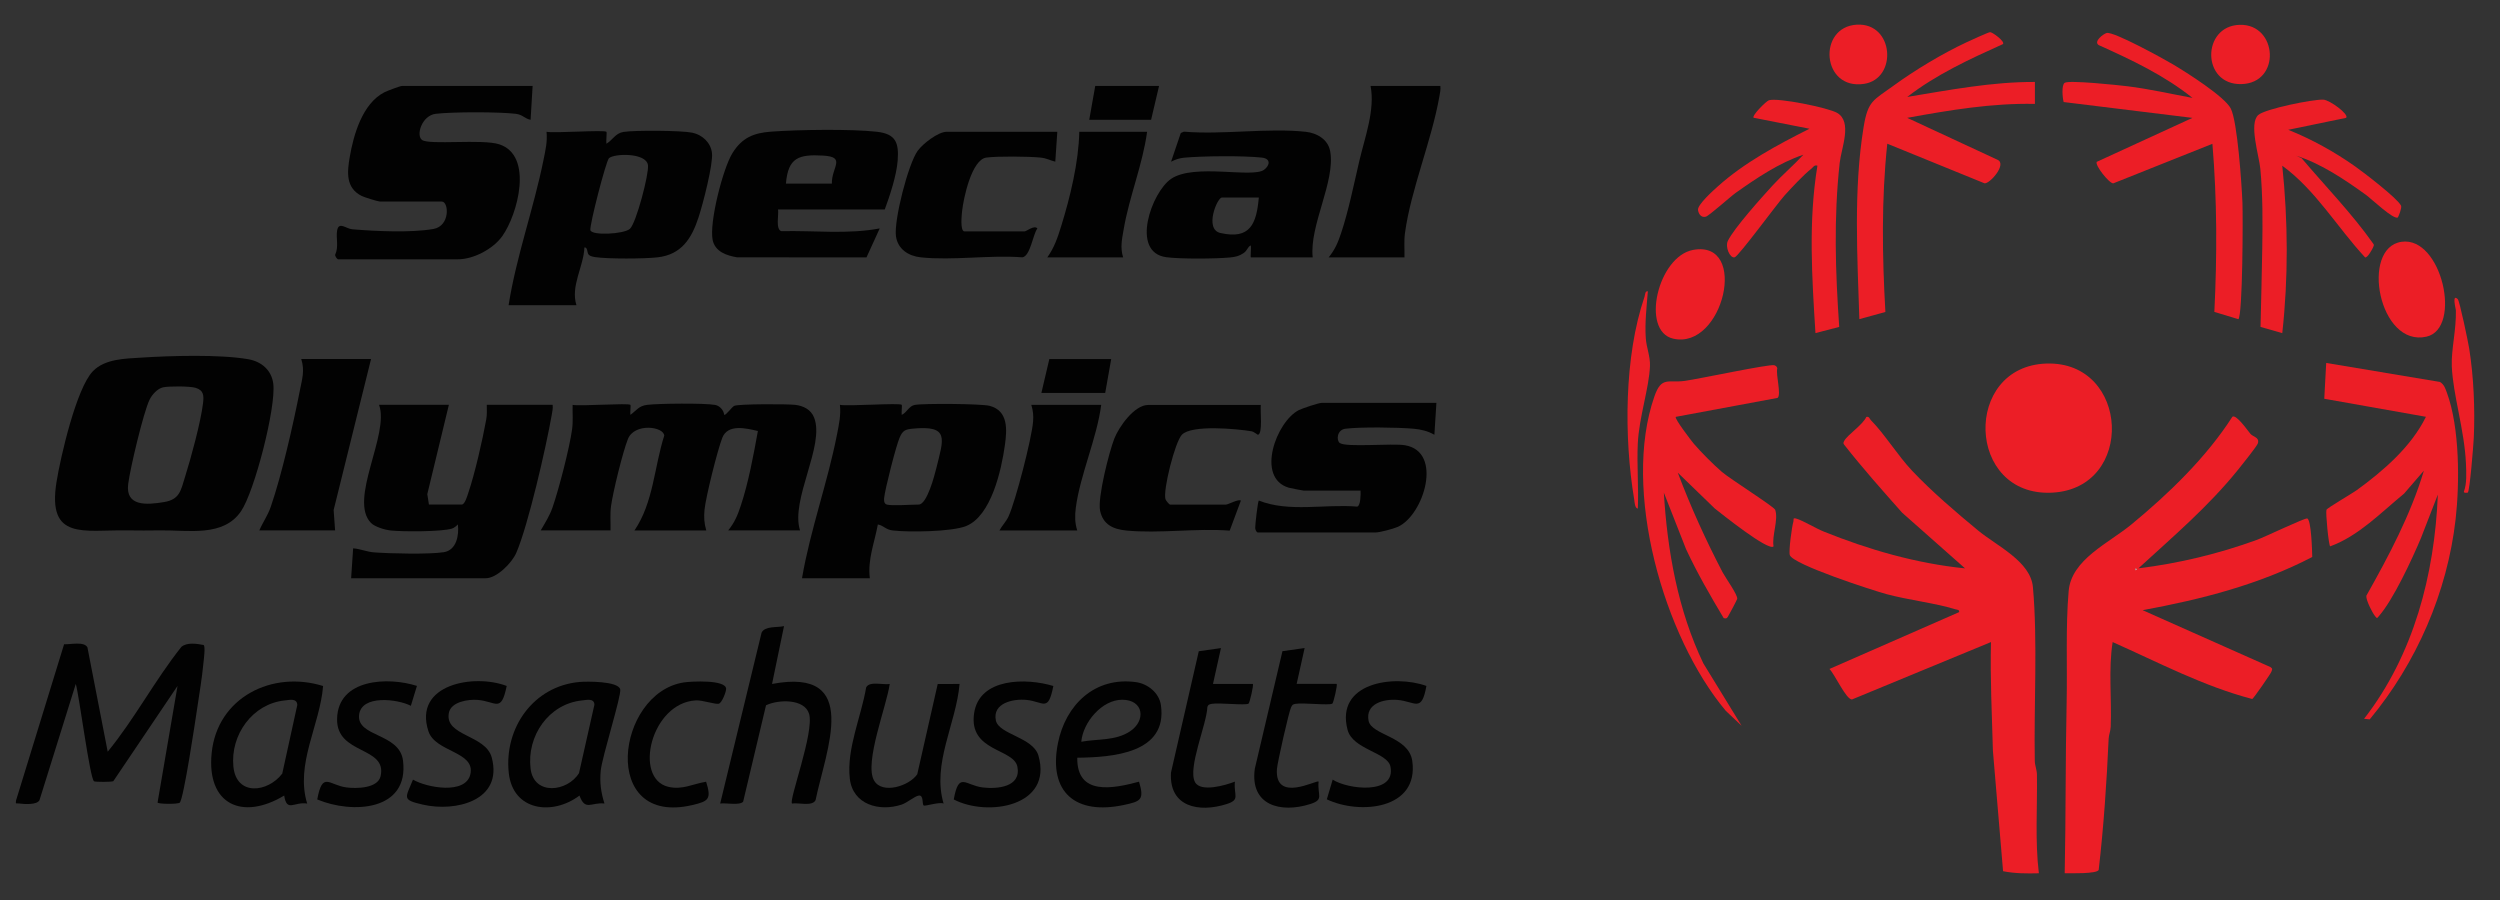 <?xml version="1.0" encoding="UTF-8"?>
<svg id="Layer_1" xmlns="http://www.w3.org/2000/svg" version="1.1" viewBox="0 0 580.86 209.16">
  <rect x="0" y="0" width="580.86" height="209.16" fill="#333333" stroke="none"/>
  <!-- Generator: Adobe Illustrator 29.8.1, SVG Export Plug-In . SVG Version: 2.1.1 Build 2)  -->
  <defs>
    <style>
      .st0 {
        fill: #020202;
      }

      .st1 {
        fill: #ec1e26;
      }

      .st2 {
        fill: #fdfdfd;
      }
    </style>
  </defs>
  <path class="st1" d="M496.9,132.04c9.34-1.14,18.64-3.39,27.46-6.6,1.8-.65,11.07-5.1,11.69-4.98.96.19,1.16,7.57,1.19,8.95-12.27,6.4-25.83,9.87-39.42,12.36l29.66,13.2c.64.41.45.58.24,1.15-.17.46-4.08,6.11-4.42,6.29-11.33-2.96-21.79-8.5-32.44-13.23-1.01,6.49-.18,13.15-.45,19.7-.04.99-.44,1.87-.48,2.76-.45,10.17-1.15,20.35-2.31,30.48-.42.96-6.64.77-7.9.77.28-13.19.16-26.42.45-39.62.18-8.38-.25-17.61.47-25.93.63-7.36,9.27-11.1,14.61-15.51,8.68-7.16,17.36-15.54,23.43-25,.91-.63,3.58,3.25,4.16,3.93.7.82,2.14.8,1.78,2.21-.15.62-3.83,5.18-4.58,6.12-6.94,8.61-15.07,15.51-23.16,22.93ZM496.2,132.05v.46c.3-.15.3-.31,0-.46Z"/>
  <path class="st1" d="M473.72,202.9c-2.8.07-5.58.07-8.32-.48l-2.36-27.98c-.22-8.41-.66-16.8-.45-25.26l-32.3,13.34c-1.35.03-4.03-5.92-5.23-7.09l30.12-13.2c.14-.6-.48-.55-.92-.68-4.9-1.49-10.79-2.12-15.96-3.51-3.13-.85-21.7-6.86-22.45-9.07-.3-.9.49-6.7.84-7.82.13-.43-.26-.92.68-.65,1.52.44,4.5,2.25,6.3,2.98,10.51,4.24,21.56,7.43,32.9,8.58l-14.62-12.94c-4.6-5.18-9.16-10.32-13.45-15.77-.31-.35-.18-.56,0-.92.71-1.38,4.29-3.7,5.13-5.56.68-.18.75.45,1.07.77,3.13,3.14,6.26,8.24,9.57,11.74,4.6,4.86,10.15,9.6,15.32,13.87,4.36,3.61,12.22,7.16,12.75,13.19,1.12,12.59.2,27.48.43,40.33.02,1.1.49,2.11.5,3.2.12,7.64-.47,15.37.45,22.94Z"/>
  <path class="st0" d="M32.81,83.09c6.85-.44,18.26-.78,24.86.37,3.09.53,5.46,2.57,5.83,5.75.64,5.48-4.34,24.92-7.49,29.56-4.12,6.07-12.27,4.37-18.72,4.46-2.68.04-5.16.04-7.84,0-9.95-.15-18.49,2.41-16.33-11.18.92-5.8,4.62-21.85,8.47-25.81,2.81-2.88,7.45-2.91,11.22-3.15ZM37.87,90c-1.3.29-2.57,1.71-3.13,2.89-1.44,3.01-4.52,16.02-4.96,19.59-.64,5.22,4.28,4.85,8.35,4.17,3.68-.61,3.89-2.77,4.85-5.81,1.38-4.37,3.66-12.74,4.19-17.13.21-1.72.21-3.02-1.72-3.6-1.3-.4-6.23-.42-7.57-.11Z"/>
  <path class="st0" d="M146.47,94.07c.13.13-.1,1.81,0,2.32,1.48-1.07,1.92-2.09,3.93-2.33,2.67-.32,13.34-.43,15.76.02,1.1.21,1.96,1.22,2.11,2.3.33.23,1.79-1.84,2.32-2.08,1.03-.47,12.33-.44,14.13-.24,1.93.22,3.7,1.08,4.44,2.98,2.54,6.49-5.55,19.05-3.28,26.2h-16.69c1.48-1.83,2.17-3.47,2.9-5.67,1.8-5.37,3-11.9,4-17.43-2.73-.63-6.99-1.7-8.27,1.58-1.11,2.83-3.83,13.72-4.13,16.71-.17,1.72-.08,3.17.41,4.82h-16.69c4.42-6.5,4.58-14.7,6.92-22.03-.11-2.14-6.94-3.02-8.45.81-1.2,3.03-3.46,12.25-3.91,15.54-.26,1.88-.07,3.78-.12,5.67h-16.22c1.02-1.77,2.07-3.39,2.75-5.35,1.46-4.22,3.95-13.81,4.54-18.15.26-1.88.07-3.78.12-5.67,1.72.36,12.97-.48,13.44,0Z"/>
  <path class="st0" d="M123.75,19.97l-.47,7.87c-1.43-.29-1.79-1.2-3.46-1.4-3.92-.46-14.64-.46-18.56,0-3.26.38-4.67,5.03-3.2,6.08,1.71,1.22,13.92-.27,17.91,1,8.07,2.59,4.29,16.34.75,21.32-2.14,3.01-6.67,5.41-10.35,5.41h-27.81c-.2,0-.78-.73-.67-1.11.85-1.79.14-3.89.44-5.6.38-2.15,2.09-.39,3.51-.27,5.34.45,13.66.85,18.86-.07,3.96-.7,3.58-6.37,1.96-6.37h-14.37c-.44,0-3.68-1-4.26-1.3-3.74-1.9-3.37-5.53-2.78-8.99.89-5.25,2.97-12.5,8.06-15.1.62-.32,3.67-1.47,4.09-1.47h30.36Z"/>
  <path class="st0" d="M104.29,94.07l-5.01,20.74.38,2.41h7.65c.7,0,1.29-2.08,1.49-2.68,1.55-4.57,3.31-12.3,4.18-17.12.2-1.11.13-2.24.12-3.36h15.3c.1.8-.07,1.56-.21,2.34-1.26,7.27-5.48,25.71-8.24,32.06-1.01,2.33-4.53,5.89-7.08,5.89h-31.29l.47-6.95c1.68.13,3.14.81,4.85.94,3.68.28,12.8.49,16.21-.04,2.98-.47,3.58-3.99,3.27-6.45-.38.39-.84.79-1.36.96-2.39.76-11.63.75-14.4.43-1.23-.14-3.57-.86-4.42-1.73-5.29-5.4,4.38-20.64,1.87-27.45h16.22Z"/>
  <path class="st0" d="M209.51,94.07c.13.13-.1,1.81,0,2.32,1.18-.51,1.64-2.04,3.02-2.31,2-.38,15.52-.28,17.39.21,4.42,1.15,4.05,5.6,3.56,9.14-.8,5.76-3.17,16.44-9,18.79-3.34,1.35-13.33,1.47-17.06,1.03-1.68-.2-2.04-1.11-3.46-1.4-.76,4.23-2.4,8.09-1.86,12.5h-15.76c1.92-11.2,5.95-22.24,8.12-33.34.46-2.36.95-4.5.69-6.95,1.83.39,13.87-.51,14.37,0ZM206.03,117.23c1.14.34,5.77,0,7.42,0,1.93,0,3.68-6.76,4.09-8.42,1.66-6.8,3.22-10.07-5.51-9.21-1.71.17-2.29.42-3.01,2.08-.83,1.91-3.4,11.98-3.6,14.05-.05.58-.02,1.31.61,1.49Z"/>
  <path class="st0" d="M140.9,30.62c.14.14-.11,2.21,0,2.78,1.47-.9,2.09-2.45,3.96-2.75,2.61-.41,13.46-.35,15.99.18,2.33.49,4.28,2.29,4.57,4.7.32,2.59-2.14,12-3.09,14.89-1.61,4.94-3.94,8.76-9.62,9.38-3.11.34-11.32.38-14.35-.05-.48-.07-1.21-.2-1.54-.53-.51-.5-.2-1.78-1.03-1.74-.19,4.51-3.26,8.95-1.86,13.43h-15.76c1.8-11.41,5.84-22.47,8.12-33.8.44-2.19.93-4.21.69-6.49,1.82.37,13.41-.49,13.91,0ZM146.34,53.18c1.47-1.27,4.5-12.88,4.21-14.82-.43-2.94-7.87-2.72-9.06-1.6-.7.66-4.56,15.65-4.32,16.71.29,1.32,7.73.95,9.17-.29Z"/>
  <path class="st0" d="M305,59.8h-14.37c-.14,0,.1-2.38,0-2.78-.79.31-.73,1.12-1.68,1.78-1.03.71-1.93.9-3.16,1.02-3.36.32-11.55.38-14.82-.06-8.41-1.14-3.38-15.17,1.15-18.22,5.38-3.62,18.8-.11,21.56-2.08,1.34-.96,1.69-2.59-.48-2.84-4.19-.47-13.83-.38-18.1.02-1.1.1-2.04.45-3.01.93l2.26-6.67.73-.31c9.03.76,19.44-.92,28.3.03,2.6.28,5.18,1.76,5.68,4.51,1.28,6.96-4.88,17.3-4.06,24.67ZM292.48,45.9h-8.58c-1.09,0-4.14,7.36-.36,8.23,6.99,1.61,8.4-2.2,8.94-8.23Z"/>
  <path class="st0" d="M180.77,48.68c.21,1.2-.62,4.58.76,5.03,7.6-.18,15.41.78,22.87-.64l-3.08,6.74-30.05-.02c-2.48-.41-5.13-1.32-5.69-4.04-.82-4.03,2.38-16.61,4.61-20.19s4.94-4.67,8.93-4.97c6.18-.46,18.59-.65,24.59.02,4.46.5,5.17,2.58,4.86,6.71-.26,3.45-1.82,8.15-3,11.35h-24.8ZM182.62,42.66h10.66c-.1-3.82,3.42-6.2-2.07-6.51-5.58-.31-8.11.42-8.6,6.51Z"/>
  <path class="st1" d="M550.59,167.14l-1.31-.13c11.54-14.87,16.38-33.5,17.14-52.1l-3.95,10.17c-2.05,4.86-6.39,14.24-9.74,18.06-.48.54-.39.63-.9.01-.65-.79-2.17-3.8-2.02-4.74,5.23-9.29,10.29-18.8,13.37-29.06l-4.61,5.34c-5.37,4.41-10.6,9.87-17.17,12.25-.35-.24-1.09-7.8-.86-8.49.13-.4,5.98-3.8,7.03-4.56,6.21-4.5,12.71-10.15,16.08-17.05l-23.62-4.19.45-8.32,26.41,4.41c1.02.61,1.26,1.51,1.64,2.53,2.97,8.06,2.98,20.89,2.02,29.36-1.94,17.02-9.08,33.39-19.95,46.5Z"/>
  <path class="st1" d="M389.36,96.85c-.39.36,3.68,5.65,4.18,6.24,1.71,2,4.49,4.78,6.47,6.5s12.21,8.14,12.45,8.87c.78,2.37-.81,5.97-.39,8.49-1.15,1.21-12.11-7.59-13.66-8.81l-8.59-8.32c3,7.94,6.49,15.64,10.42,23.16.64,1.23,3.55,5.25,3.39,6.16-.04.23-2.04,4.01-2.19,4.2-.35.45-.39.36-.95.28-3.13-5.24-6.17-10.5-8.75-16.04l-5.16-13.13c.83,13.62,3.27,27.33,9.18,39.68l8.89,14.5-3.69-3.49c-14.48-17.29-24.14-51.34-16.57-73.03,1.65-4.73,3.18-3.09,7.05-3.61,2.99-.4,19.79-3.98,20.8-3.64.37.12.61.32.7.7-.39,1.54,1,6.13.07,6.89l-23.64,4.4Z"/>
  <path class="st0" d="M333.74,93.61l-.47,7.41c-1.5-.87-3.12-1.26-4.85-1.41-3.76-.32-12.17-.44-15.8,0-2.03.24-2.15,2.73-1.33,3.32,1.5,1.07,12.16.02,15.15.52,8.94,1.5,4.36,16.26-1.66,18.96-1.02.46-4.23,1.31-5.18,1.31h-27.35c-.28,0-.6-.61-.61-1.05-.02-.7.59-6.18.84-6.37,7.01,2.8,15.38.77,22.86,1.41.81-.19.83-2.97.77-3.72h-13.21c-.19,0-3.12-.57-3.49-.68-7.68-2.31-2.87-15.37,2.38-18.03.82-.41,4.59-1.67,5.28-1.67h26.65Z"/>
  <path class="st1" d="M465.38,10.24c-7.71,3.48-15.52,7.07-22.24,12.28,9.81-1.61,19.65-3.52,29.66-3.48v5.1c-10-.21-19.9,1.46-29.67,3.24l21.04,9.77c2.15,1.07-1.89,5.61-3.08,5.44l-22.59-9.2c-1.38,12.95-1.18,26.1-.44,39.09l-6.05,1.67c-.46-14.6-1.38-30.16.99-44.63,1.02-6.21,2.26-6.18,7.02-9.66s11.34-7.45,16.86-10.02c.81-.38,5.16-2.38,5.51-2.37.59.02,3.46,2.13,3,2.76Z"/>
  <path class="st1" d="M520.07,74.16l-5.58-1.69c.65-13.04.64-26.06-.45-39.06l-23.03,9.19c-.9.08-4.35-4.24-3.84-5l22.23-10.21-29.92-3.68c-.28-1.01-.53-3.93.23-4.46.98-.69,12.45.53,14.57.79,5.08.62,10.11,1.78,15.13,2.71-6.51-5.23-14.19-8.86-21.78-12.27-1.29-.83,1.07-2.6,1.83-2.81,1.59-.44,13.31,6.03,15.46,7.31,3.04,1.81,11.96,7.44,13.39,10.24,1.56,3.03,2.54,17.71,2.71,21.84.13,3.12.07,26.21-.95,27.11Z"/>
  <path class="st1" d="M475.47,84.47c19.4-.62,20.71,29.08,1.27,30-19.95.95-20.73-29.38-1.27-30Z"/>
  <path class="st0" d="M25.03,174.65c6.24-7.61,10.93-16.58,17.11-24.35,1.3-1.1,3.54-.75,5.16-.44.48.29.04,3.4-.03,4.17-.33,3.5-.94,7.1-1.46,10.59-.39,2.62-3.16,21.23-4.06,21.88-.54.39-5.1.32-5.14-.04l4.64-27.09-14.92,22.13c-.36.21-4.2.21-4.48.03-.97-.62-3.45-19.97-4.24-22.63l-8.43,27c-.56,1.16-3.54.95-4.79.78-.67-.09-.78.26-.67-.67l11.17-36.32c1.53.07,4.59-.71,5.42.7l4.71,24.24Z"/>
  <path class="st0" d="M245.66,30.62l-.47,6.94c-1.32-.32-1.97-.8-3.45-.95-2.77-.27-9.89-.35-12.56,0-3.41.44-5.32,9.43-5.64,12.42-.09.84-.52,4.74.57,4.74h13.91c.48,0,2.26-1.54,3.01-.7-1.08,1.49-1.62,6.38-3.47,6.72-7.54-.59-16.25.79-23.64,0-2.86-.31-5.33-1.91-5.75-4.9-.51-3.67,2.84-16.82,5.06-19.87,1.17-1.61,4.72-4.4,6.72-4.4h25.73Z"/>
  <path class="st0" d="M292.94,94.07c-.17,1.17.51,6.88-.69,6.94-.09,0-.89-.71-1.49-.81-3.38-.56-13.86-1.56-16.15.8-1.61,1.66-4.44,12.94-3.82,14.98.1.34.88,1.26,1.07,1.26h12.98c.49,0,3-1.38,3.47-.92l-2.6,6.97c-7.72-.61-16.45.73-24.05-.03-3.05-.31-5.38-1.38-6.06-4.6-.62-2.95,2.06-13.52,3.28-16.69,1.05-2.74,4.66-7.88,7.87-7.88h26.19Z"/>
  <path class="st0" d="M334.66,19.97c.1.8-.07,1.56-.21,2.34-1.78,10.28-6.64,21.71-8.01,31.82-.26,1.88-.07,3.78-.12,5.67h-17.61c1.48-1.83,2.17-3.47,2.9-5.67,1.68-5.01,2.98-11.41,4.2-16.65,1.3-5.58,3.72-11.93,2.63-17.52h16.22Z"/>
  <path class="st0" d="M86.21,83.42l-8.69,35.08.34,4.74h-17.61c.83-1.94,1.93-3.38,2.65-5.46,2.54-7.33,5.25-19.29,6.77-27.04.51-2.63,1.19-4.62.32-7.33h16.22Z"/>
  <path class="st1" d="M427.32,75.96l-5.51,1.43c-.81-12.96-1.67-26.01.46-38.9-.8-.21-.93.33-1.39.69-1.77,1.37-4.68,4.5-6.26,6.25-1.71,1.89-10.69,14.16-11.59,14.36-1.1.24-2.26-2.42-1.56-3.85,1.48-3,7.83-10.05,10.36-12.82,2.28-2.49,4.89-4.69,7.18-7.18-5.61,1.89-10.89,5.44-15.7,8.85-1.33.95-6.21,5.35-6.98,5.56-1.03.28-1.67-.59-1.81-1.56-.17-1.19,3.5-4.49,4.57-5.45,6.27-5.62,13.86-9.66,21.33-13.43l-12.98-2.55c-.46-.51,2.94-3.88,3.57-4.07,2.11-.63,13.78,1.73,15.86,2.95,3.57,2.1.95,8.14.57,11.61-1.41,12.9-.99,25.2-.11,38.1Z"/>
  <path class="st1" d="M545.1,27.38l-13.44,2.78c5.45,2.19,10.64,5.06,15.44,8.43,2.03,1.42,9.91,7.46,10.77,9.19.24.49-.63,2.66-.75,2.74-.94.64-6.19-4.37-7.43-5.26-4.8-3.47-10.57-7.36-16.18-9.07l1.26.57c5.57,6.58,11.61,12.75,16.61,19.82.32.34.11.56,0,.88-.11.3-1.32,2.55-1.87,2.34-6.49-6.99-11.44-15.6-19.24-21.3,1.35,12.87,1.42,26.05,0,38.9l-5.05-1.44c.13-6.09.31-12.16.4-18.27s.14-12.25-.45-18.5c-.28-2.99-2.74-10.59-.44-12.5,1.72-1.43,12.64-3.63,15.06-3.54,1.52.06,6.09,3.47,5.32,4.21Z"/>
  <path class="st0" d="M255.86,94.07c-1.01,7.78-4.94,16.37-5.91,23.97-.23,1.85-.22,3.43.34,5.21h-18.08c.61-1.12,1.56-2.06,2.1-3.22,1.62-3.45,5.44-18.26,5.72-22.08.11-1.46.01-2.49-.41-3.88h16.22Z"/>
  <path class="st0" d="M266.52,30.62c-1.02,7.57-4.16,15.14-5.43,22.6-.4,2.35-.86,4.21-.14,6.58h-17.61c1.63-2.31,2.38-4.55,3.21-7.22,2.1-6.79,4.08-14.89,4.21-21.96h15.76Z"/>
  <path class="st0" d="M182.16,145.48l-2.78,13.43c20.87-3.92,12.5,15.39,10.11,27.01-.78,1.51-3.95.52-5.47.78-.81-.7,5.25-16.71,3.96-20.86-1.1-3.57-7.22-3.32-10-1.97l-5.31,22.38c-.72.95-4.07.25-5.34.45l9.62-39.71c.79-1.59,3.58-1.14,5.21-1.51Z"/>
  <path class="st0" d="M140.44,186.69c-3.1-.33-4.46,1.83-5.8-1.85-6.25,4.72-15.52,3.62-16.44-5.33-1.07-10.42,5.76-20.11,16.46-21.06,1.68-.15,8.92-.21,9.44,1.69.37,1.33-4.22,15.68-4.53,18.97-.25,2.74.06,4.99.87,7.58ZM135.24,162.74c-7.77.79-12.89,8.28-11.96,15.86.78,6.32,8.55,5.39,11.25,1.03l3.58-15.9c-.03-1.57-1.89-1.09-2.86-.99Z"/>
  <path class="st0" d="M75.07,159.39c-.74,9.15-6.51,18.15-3.7,27.31-3.07-.48-4.72,2.11-5.34-1.86-9.7,5.85-18.06,2.13-16.85-9.89,1.3-12.92,14.08-19.25,25.89-15.56ZM66.18,162.74c-7.53.76-12.69,8.04-11.95,15.39.69,6.89,7.99,6.02,11.35,1.61l3.5-15.97c-.12-1.6-1.78-1.14-2.89-1.03Z"/>
  <path class="st0" d="M250.3,176.04c-.14,8.93,8.33,7.19,14.35,5.58,1.26,4.24.42,4.57-3.57,5.42-11.12,2.36-17.55-2.9-15.28-14.34,1.77-8.94,8.58-15.53,18.14-14.21,2.75.38,5.38,2.5,5.79,5.33,1.62,11.24-11.34,12.14-19.43,12.23ZM251.23,172.34c3.79-.71,7.87-.17,11.28-2.39,3.82-2.49,3.25-7.38-1.78-7.37-4.71,0-9.11,5.26-9.5,9.76Z"/>
  <path class="st0" d="M206.72,158.91c-.65,4.95-5.97,18.29-3.65,22.41,1.88,3.34,8.23,1.29,10.05-1.43l4.75-20.96,5.08-.02c-.78,9.21-6.46,18.54-3.71,27.79-.91-.44-4.33.67-4.62.46-.44-.32.06-2.52-1.18-2.31-.95.16-2.65,1.66-3.94,2.09-5.16,1.71-11.36.03-12.05-6.02-.79-6.95,2.66-14.42,3.8-21.22.78-1.51,3.96-.52,5.47-.78Z"/>
  <path class="st0" d="M310.56,158.91c.24.24-.74,4.41-.99,4.57-.75.48-6.87-.26-8.52.05-.69.13-.75.17-1.07.79-.51,1-3.18,12.85-3.29,14.33-.57,8.03,9.25,2.47,9.68,2.95-.32,3.22,1.35,4.18-1.95,5.22-6.92,2.19-14.06.29-12.87-8.23l6.42-27.29,5.15-.73-1.85,8.33h9.27Z"/>
  <path class="st0" d="M291.09,158.91c.24.24-.74,4.41-.99,4.57-.75.48-6.87-.26-8.52.05-.55.1-.92.17-1.06.79-.15,3.98-4.62,14.14-2.87,17.4,1.33,2.46,7.2.69,9.27-.11-.32,3.22,1.35,4.18-1.95,5.22-6.4,2.03-13.38.69-12.9-7.32l6.46-28.2,5.15-.73-1.85,8.33h9.27Z"/>
  <path class="st0" d="M331.42,159.38c-1.14,6.3-2.57,3.59-6.73,3.24-3.17-.26-7.48.86-6.71,4.84.65,3.4,9.33,3.61,10.15,9.32,1.61,11.31-12.22,12.57-19.85,8.94l1.36-4.58c3.55,2.3,14.7,3.58,13.43-3-.65-3.36-8.76-3.96-9.97-8.57-2.89-10.98,10.75-12.91,18.32-10.2Z"/>
  <path class="st0" d="M117.73,159.38c-1.31,6.34-2.43,3.6-6.73,3.24-2.17-.18-6.22.41-6.71,3.02-1.03,5.44,8.55,5.01,9.97,10.39,2.65,10.02-8.41,12.67-16.02,10.92-4.96-1.14-4.03-1.48-2.29-5.81,3.19,1.88,12.27,3.56,13.34-1.26,1.18-5.31-8.15-5.08-9.75-9.98-3.58-10.96,10.66-13.42,18.19-10.52Z"/>
  <path class="st0" d="M244.74,159.38c-1.23,6.22-2.24,3.63-6.25,3.24-3.1-.31-7.93.74-7.11,4.76.67,3.29,8.66,3.87,9.9,8.2,3.38,11.8-11.84,14.26-19.68,10.17,1.18-6.57,2.63-3.29,6.74-2.79,3.39.41,8.96-.1,8.05-4.8-.83-4.3-11.35-3.47-10.07-12.4,1.2-8.36,12.22-8.27,18.42-6.37Z"/>
  <path class="st0" d="M96.87,159.37l-1.41,4.62c-3.02-1.57-11.54-2.66-12.03,2.14-.52,5.17,9.41,4.15,10.21,10.6,1.45,11.78-11.89,12.4-19.93,9.02,1.22-6.64,2.71-3.34,6.75-2.8,2.31.31,7.33.25,7.97-2.61,1.58-6.99-10.28-4.91-10.11-13.31.18-9.36,11.85-9.82,18.56-7.66Z"/>
  <path class="st1" d="M557.98,56.18c9.35-1.35,14.17,20.12,5.81,22.04-11.08,2.55-15.42-20.65-5.81-22.04Z"/>
  <path class="st1" d="M393.41,58.06c12.99-2.36,7,23.29-4.64,20.63-7.64-1.75-3.58-19.14,4.64-20.63Z"/>
  <path class="st0" d="M164.06,181.62c1.27,4.04.6,4.53-3.12,5.41-21.7,5.17-17.81-26.03-2.08-28.47,1.69-.26,9.8-.7,9.85,1.48.02.68-.97,3.26-1.69,3.46-.8.22-3.83-.86-5.35-.77-10.42.58-14.53,18.11-6.43,20.07,3.29.8,5.72-.67,8.82-1.17Z"/>
  <path class="st1" d="M520.38,5.77c8.82-.25,9.71,13.54.39,13.77-9.28.23-9.27-13.52-.39-13.77Z"/>
  <path class="st1" d="M431.43,5.73c8.65-.47,9.49,12.54,1.71,13.75-9.93,1.54-10.91-13.24-1.71-13.75Z"/>
  <path class="st1" d="M380.55,118.15c-.72.01-.77-1.6-.86-2.14-2.39-14.33-2.33-33.22,2.4-47.04.17-.49.1-1.4.78-1.29-.28,3.6-.73,7.26-.48,10.9.15,2.19,1.06,4.21.97,6.47-.19,5.1-2.55,11.93-2.83,18.04-.23,5,.22,10.07.01,15.07Z"/>
  <polygon class="st0" points="269.3 19.97 267.45 27.84 253.08 27.84 254.47 19.97 269.3 19.97"/>
  <polygon class="st0" points="258.18 83.42 256.79 91.29 241.96 91.29 243.81 83.42 258.18 83.42"/>
  <path class="st1" d="M571.06,69.53c.42.42,2.43,10.05,2.65,11.48,1.04,6.58,1.36,14.03,1.06,20.7-.07,1.54-.92,12.31-1.39,12.74-.04.03-.98.17-.91-.22.72-1.87.56-4.49.48-6.51-.32-7.73-3.03-15.99-3.29-22.66-.15-3.84,1.06-8.41.95-12.98,0-.21-1-4.02.46-2.55Z"/>
  <path class="st2" d="M496.2,132.05c.3.15.3.31,0,.46v-.46Z"/>
</svg>